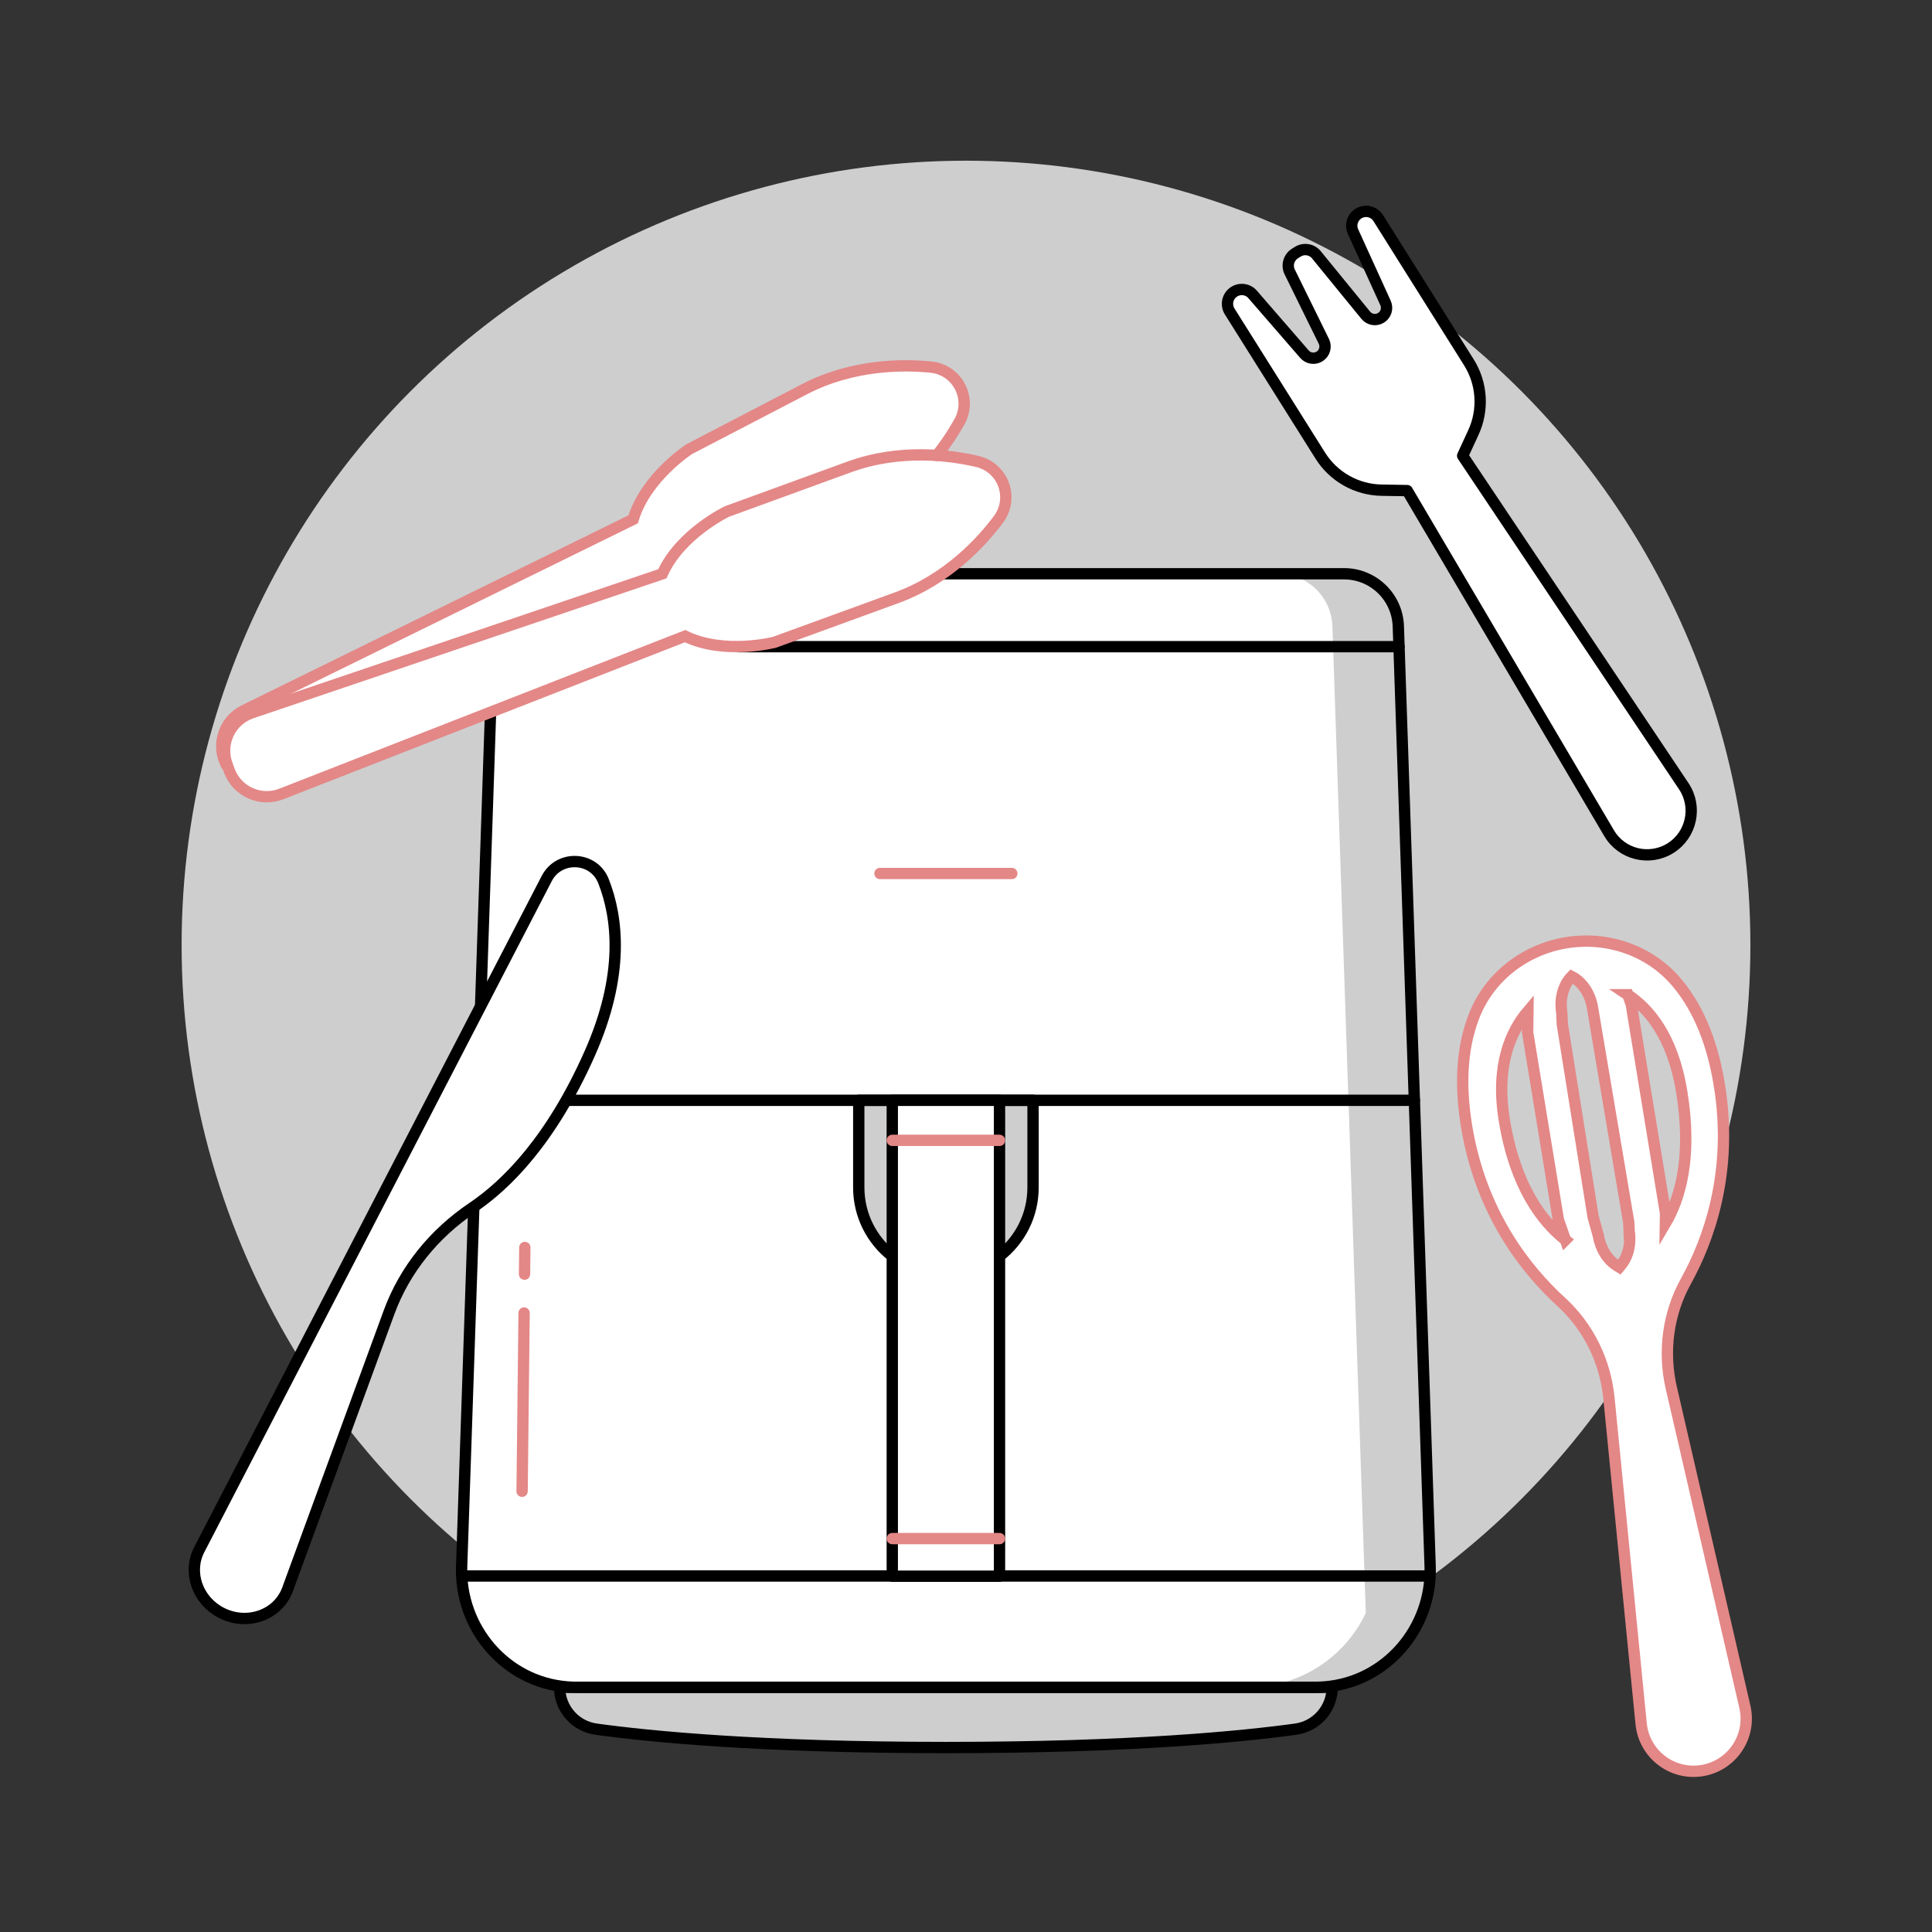 <?xml version="1.0" encoding="UTF-8"?>
<svg id="Layer_1" data-name="Layer 1" xmlns="http://www.w3.org/2000/svg" viewBox="0 0 512 512">
  <rect x="0" y="0" width="512" height="512" fill="#333333" stroke="none"/>
  <circle cx="256" cy="250.458" r="207.871" fill="#cecece" stroke-width="0"/>
  <g>
    <path d="m446.215,208.352l-58.595-87.571,2.84-6.155c2.774-6.011,2.323-13.017-1.2-18.622l-24.011-38.204c-1.117-1.778-3.464-2.313-5.242-1.196h0c-1.669,1.049-2.26,3.2-1.36,4.954l8.531,18.737c.645,1.416.143,3.091-1.175,3.919h-.002c-1.328.836-3.069.55-4.061-.665l-12.94-15.847c-1.177-1.615-3.404-2.043-5.095-.979l-.728.458c-1.692,1.063-2.272,3.255-1.327,5.016l8.983,18.262c.703,1.428.213,3.156-1.135,4.003h0c-1.298.816-2.997.563-4.002-.595l-13.567-15.642c-1.19-1.572-3.385-1.973-5.054-.923h0c-1.778,1.117-2.313,3.464-1.196,5.242l24.011,38.204c3.523,5.605,9.64,9.05,16.259,9.158l6.778.11,53.496,90.777c3.345,5.677,10.718,7.47,16.296,3.963h0c5.579-3.506,7.16-10.927,3.496-16.403Z" fill="#fff" stroke-width="0"/>
    <path d="m462.409,452.318l-19.495-84.507c-2.208-9.572-.905-19.655,3.856-28.248,5.994-10.816,12.668-28.92,8.859-52.133-2.128-12.97-6.556-21.601-11.511-27.344-7.148-8.285-18.25-12.02-29.048-10.248-10.798,1.772-20.125,8.858-24.25,18.993-2.86,7.025-4.297,16.618-2.169,29.588,3.809,23.213,15.919,38.234,25.055,46.568,7.257,6.62,11.714,15.758,12.681,25.534l8.533,86.306c.793,8.02,8.195,13.704,16.148,12.399,7.953-1.305,13.151-9.056,11.339-16.909Zm-63.737-155.395c-2.402-14.637,1.725-23.656,6.242-28.96l-.069,5.662,8.144,49.631,1.874,5.343c-6.186-4.869-13.312-14.131-16.191-31.677Zm30.935,38.319l-.472.57-.63-.389c-2.518-1.556-4.362-4.536-4.923-7.954l-1.394-5.001-8.16-51.029-.137-3.028c-.609-3.715.385-7.398,2.602-9.64,2.818,1.416,4.937,4.588,5.546,8.302l9.603,56.908.087,2.15c.561,3.418-.234,6.831-2.123,9.11Zm2.686-69.101l-.897-2.523c5.531,3.655,11.86,10.958,14.262,25.595,2.879,17.545-.451,28.523-4.312,35.041l.044-2.677-9.096-55.436Z" fill="#fff" stroke-width="0"/>
    <g>
      <path d="m353.039,447.157h0c0,5.595-4.129,10.321-9.671,11.087-13.827,1.913-43.201,4.87-92.695,4.87-49.494,0-78.868-2.956-92.695-4.87-5.542-.767-9.671-5.493-9.671-11.087h0s204.732,0,204.732,0Z" fill="#cecece" stroke-width="0"/>
      <path d="m356.182,152.051h-211.019c-7.762,0-14.127,6.153-14.39,13.911l-8.432,249.119c-.569,16.8,12.323,31.265,29.115,32.039.528.024,1.058.037,1.591.037h195.252c.959,0,1.912-.04,2.857-.118,16.262-1.35,28.401-15.623,27.849-31.932l-8.433-249.144c-.263-7.758-6.628-13.911-14.39-13.911Z" fill="#fff" stroke-width="0"/>
      <path d="m236.46,332.893c-5.406-4.227-8.88-10.809-8.88-18.203v-23.094s46.187,0,46.187,0v23.094c0,7.394-3.475,13.976-8.88,18.203" fill="#cecece" stroke-width="0"/>
      <path d="m370.572,165.962c-.263-7.758-6.628-13.911-14.39-13.911h-17.47c7.762,0,14.127,6.153,14.39,13.911l8.851,261.485h0c-5.692,12.035-17.811,19.709-31.124,19.709h17.47c.959,0,1.913-.04,2.858-.118,16.262-1.35,28.401-15.623,27.849-31.932l-8.433-249.144Z" fill="#cecece" stroke-width="0"/>
      <path d="m353.039,447.157h0c0,5.595-4.129,10.321-9.671,11.087-13.827,1.913-43.201,4.87-92.695,4.87-49.494,0-78.868-2.956-92.695-4.87-5.542-.767-9.671-5.493-9.671-11.087h0s204.732,0,204.732,0Z" fill="none" stroke="#000" stroke-linecap="round" stroke-linejoin="round" stroke-width="3"/>
      <path d="m236.46,332.893c-5.406-4.227-8.88-10.809-8.88-18.203v-23.094s46.187,0,46.187,0v23.094c0,7.394-3.475,13.976-8.88,18.203" fill="none" stroke="#000" stroke-linecap="round" stroke-linejoin="round" stroke-width="3"/>
      <path d="m356.182,152.051h-211.019c-7.762,0-14.127,6.153-14.39,13.911l-8.433,249.144c-.552,16.309,11.586,30.582,27.849,31.932.945.078,1.898.118,2.857.118h195.252c.959,0,1.912-.04,2.857-.118,16.262-1.35,28.401-15.623,27.849-31.932l-8.433-249.144c-.263-7.758-6.628-13.911-14.39-13.911Z" fill="none" stroke="#000" stroke-linecap="round" stroke-linejoin="round" stroke-width="3"/>
      <line x1="150.045" y1="291.596" x2="374.825" y2="291.596" fill="none" stroke="#000" stroke-linecap="round" stroke-linejoin="round" stroke-width="3"/>
      <line x1="122.85" y1="417.653" x2="378.495" y2="417.653" fill="none" stroke="#000" stroke-linecap="round" stroke-linejoin="round" stroke-width="3"/>
      <line x1="195.611" y1="171.377" x2="370.755" y2="171.377" fill="none" stroke="#000" stroke-linecap="round" stroke-linejoin="round" stroke-width="3"/>
      <rect x="236.464" y="291.596" width="28.418" height="126.108" fill="#fff" stroke-width="0"/>
      <line x1="233.203" y1="231.486" x2="268.143" y2="231.486" fill="none" stroke="#e48787" stroke-linecap="round" stroke-miterlimit="10" stroke-width="3"/>
      <rect x="236.464" y="291.596" width="28.418" height="126.108" fill="none" stroke="#000" stroke-linecap="round" stroke-linejoin="round" stroke-width="3"/>
      <line x1="236.464" y1="302.206" x2="264.882" y2="302.206" fill="none" stroke="#e48787" stroke-linecap="round" stroke-miterlimit="10" stroke-width="3"/>
      <line x1="236.464" y1="407.743" x2="264.882" y2="407.743" fill="none" stroke="#e48787" stroke-linecap="round" stroke-miterlimit="10" stroke-width="3"/>
    </g>
    <path d="m446.215,208.352l-58.595-87.571,2.84-6.155c2.774-6.011,2.323-13.017-1.2-18.622l-24.011-38.204c-1.117-1.778-3.464-2.313-5.242-1.196h0c-1.669,1.049-2.26,3.2-1.36,4.954l8.531,18.737c.645,1.416.143,3.091-1.175,3.919h-.002c-1.328.836-3.069.55-4.061-.665l-12.94-15.847c-1.177-1.615-3.404-2.043-5.095-.979l-.728.458c-1.692,1.063-2.272,3.255-1.327,5.016l8.983,18.262c.703,1.428.213,3.156-1.135,4.003h0c-1.298.816-2.997.563-4.002-.595l-13.567-15.642c-1.19-1.572-3.385-1.973-5.054-.923h0c-1.778,1.117-2.313,3.464-1.196,5.242l24.011,38.204c3.523,5.605,9.64,9.05,16.259,9.158l6.778.11,53.496,90.777c3.345,5.677,10.718,7.47,16.296,3.963h0c5.579-3.506,7.16-10.927,3.496-16.403Z" fill="none" stroke="#000" stroke-linecap="round" stroke-linejoin="round" stroke-width="3"/>
    <path d="m52.796,410.694l92.095-177.882c3.251-6.279,12.437-5.895,15.034.681,3.819,9.67,5.627,24.787-3.614,45.636-10.181,22.97-22.067,34.835-31.119,40.932-10.149,6.836-17.95,16.412-22.11,27.771l-26.867,73.35c-2.509,6.85-10.745,9.76-17.591,6.216h0c-6.305-3.264-8.915-10.744-5.828-16.705Z" fill="#fff" stroke-width="0"/>
    <path d="m52.796,410.694l92.095-177.882c3.251-6.279,12.437-5.895,15.034.681,3.819,9.67,5.627,24.787-3.614,45.636-10.181,22.97-22.067,34.835-31.119,40.932-10.149,6.836-17.95,16.412-22.11,27.771l-26.867,73.35c-2.509,6.85-10.745,9.76-17.591,6.216h0c-6.305-3.264-8.915-10.744-5.828-16.705Z" fill="none" stroke="#000" stroke-linecap="round" stroke-linejoin="round" stroke-width="3"/>
    <path d="m455.63,287.429c-2.128-12.97-6.556-21.601-11.511-27.344-7.148-8.285-18.25-12.019-29.048-10.248-10.798,1.772-20.125,8.859-24.25,18.993-2.86,7.026-4.297,16.618-2.169,29.589,3.809,23.213,15.919,38.234,25.055,46.568,7.257,6.62,11.714,15.758,12.681,25.534l8.533,86.306c.793,8.02,8.195,13.704,16.148,12.399,7.953-1.305,13.151-9.056,11.339-16.909l-19.495-84.507c-2.208-9.572-.905-19.655,3.856-28.248,5.993-10.816,12.668-28.92,8.859-52.133Zm0,0c-2.128-12.97-6.556-21.601-11.511-27.344-7.148-8.285-18.25-12.019-29.048-10.248-10.798,1.772-20.125,8.859-24.25,18.993-2.86,7.026-4.297,16.618-2.169,29.589,3.809,23.213,15.919,38.234,25.055,46.568,7.257,6.62,11.714,15.758,12.681,25.534l8.533,86.306c.793,8.02,8.195,13.704,16.148,12.399,7.953-1.305,13.151-9.056,11.339-16.909l-19.495-84.507c-2.208-9.572-.905-19.655,3.856-28.248,5.993-10.816,12.668-28.92,8.859-52.133Zm-40.767,41.17c-6.186-4.869-13.313-14.131-16.191-31.676-2.402-14.638,1.725-23.656,6.242-28.96l-.069,5.662,8.144,49.631,1.874,5.343Zm16.867-2.468c.561,3.418-.234,6.831-2.123,9.11l-.472.57-.63-.389c-2.518-1.556-4.362-4.536-4.923-7.954l-1.394-5.002-8.16-51.029-.137-3.028c-.61-3.715.385-7.397,2.602-9.64,2.818,1.416,4.937,4.588,5.546,8.303l9.603,56.908.087,2.15Zm-.335-62.514c5.531,3.655,11.86,10.958,14.262,25.595,2.879,17.545-.451,28.523-4.312,35.041l.044-2.677-9.096-55.436-.897-2.523Z" fill="none" stroke="#e48787" stroke-linecap="round" stroke-miterlimit="10" stroke-width="3"/>
    <path d="m265.966,128.452c-1.126-3.089-3.728-5.397-6.929-6.149-2.762-.649-6.481-1.319-10.786-1.608,2.656-3.334,4.647-6.491,6.021-8.943,1.608-2.868,1.663-6.346.146-9.263-1.517-2.917-4.396-4.868-7.668-5.199-7.245-.732-20.706-.827-33.558,5.857-18.821,9.789-30.544,15.886-30.544,15.886,0,0-11.505,7.433-14.844,18.59l-103.117,50.651c-5.332,2.619-7.465,9.113-4.724,14.383l.792,1.523c2.035,5.581,8.264,8.395,13.797,6.232l107.002-41.824c10.483,5.073,23.734,1.611,23.734,1.611,0,0,12.414-4.526,32.345-11.792,13.61-4.962,22.633-14.952,26.986-20.789,1.966-2.636,2.472-6.077,1.345-9.166Z" fill="#fff" stroke-width="0"/>
    <g>
      <path d="m248.254,120.698c2.658-3.336,4.643-6.493,6.017-8.946,1.608-2.868,1.663-6.346.146-9.263-1.517-2.917-4.396-4.869-7.668-5.199-7.245-.732-20.706-.827-33.558,5.857-18.821,9.789-30.544,15.886-30.544,15.886,0,0-11.505,7.433-14.844,18.59l-103.117,50.651c-5.332,2.619-7.465,9.113-4.724,14.383" fill="none" stroke="#e48787" stroke-linecap="round" stroke-miterlimit="10" stroke-width="3"/>
      <path d="m237.634,158.407c13.61-4.962,22.633-14.952,26.986-20.789,1.966-2.636,2.472-6.077,1.345-9.166-1.126-3.089-3.728-5.397-6.929-6.149-7.089-1.665-20.424-3.504-34.034,1.458-19.931,7.266-32.345,11.792-32.345,11.792,0,0-12.371,5.879-17.129,16.508l-108.813,36.857c-5.627,1.906-8.583,8.068-6.548,13.65l.588,1.613c2.035,5.581,8.264,8.395,13.797,6.232l107.002-41.824c10.483,5.074,23.734,1.611,23.734,1.611,0,0,12.414-4.526,32.345-11.792Z" fill="none" stroke="#e48787" stroke-linecap="round" stroke-miterlimit="10" stroke-width="3"/>
    </g>
    <line x1="139.006" y1="337.665" x2="139.085" y2="330.594" fill="none" stroke="#e48787" stroke-linecap="round" stroke-miterlimit="10" stroke-width="3"/>
    <line x1="138.362" y1="395.201" x2="138.891" y2="347.954" fill="none" stroke="#e48787" stroke-linecap="round" stroke-miterlimit="10" stroke-width="3"/>
  </g>
</svg>